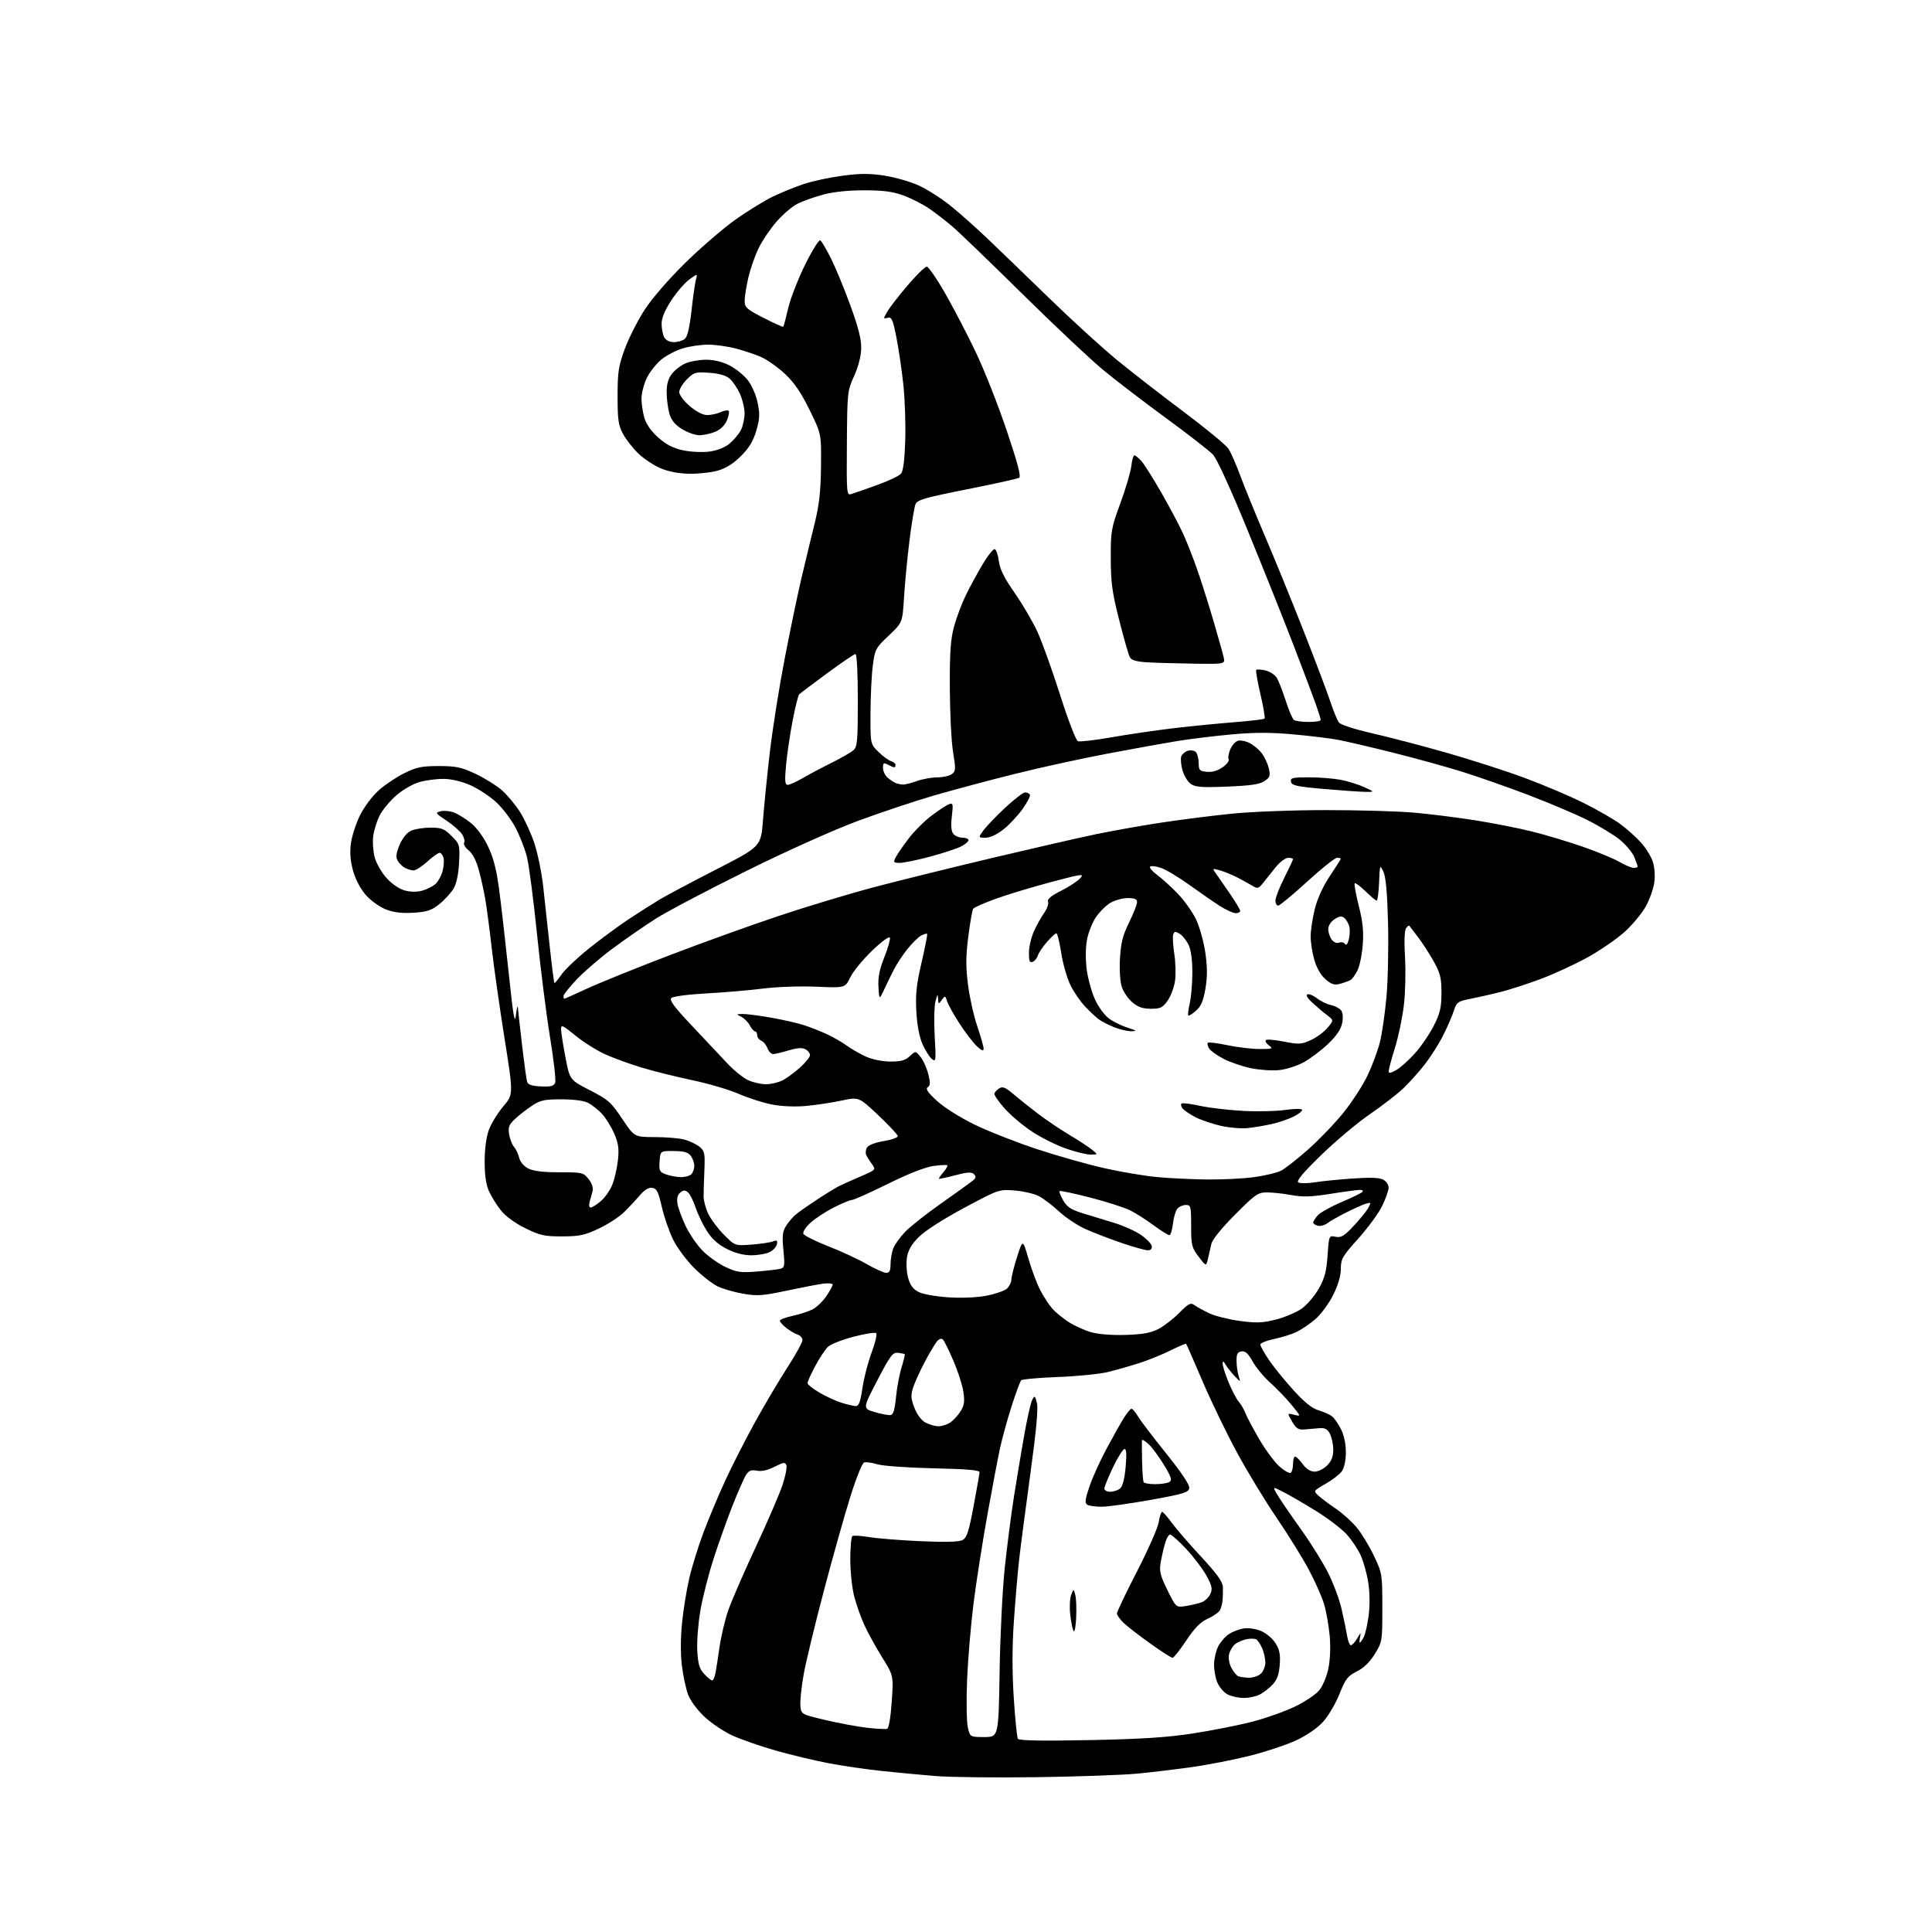 <?xml version="1.0" encoding="UTF-8" standalone="no"?>
<svg 
  version="1.1" 
  xmlns="http://www.w3.org/2000/svg" 
  xmlns:xlink="http://www.w3.org/1999/xlink" 
  xmlns:svg="http://www.w3.org/2000/svg"
  xmlns:rdf="http://www.w3.org/1999/02/22-rdf-syntax-ns#"
  xmlns:cc="http://creativecommons.org/ns#"
  xmlns:dc="http://purl.org/dc/elements/1.1/"
  viewBox="0 0 768 768"
  width="768"
  height="768"
>
<style>svg {background-color: white; }</style>"
<path stroke="none" fill="black" fill-rule="evenodd" d="M412.00,706.46C395.77,706.68 377.77,706.48 372.00,706.01C366.23,705.54 356.55,704.63 350.50,703.99C344.45,703.35 334.91,701.96 329.30,700.89C323.69,699.82 314.24,697.56 308.30,695.86C302.36,694.16 294.71,691.51 291.30,689.97C287.89,688.43 282.84,685.06 280.09,682.49C277.24,679.82 274.42,676.03 273.53,673.66C272.67,671.37 271.56,666.18 271.06,662.12C270.50,657.58 270.53,651.04 271.12,645.12C271.65,639.83 272.96,631.80 274.02,627.27C275.08,622.74 277.60,614.64 279.61,609.27C281.62,603.90 285.51,594.63 288.24,588.67C290.98,582.71 296.37,572.14 300.22,565.17C304.07,558.20 309.88,548.41 313.11,543.41C316.35,538.41 319.00,533.60 319.00,532.73C319.00,531.85 318.14,530.86 317.08,530.53C316.03,530.19 314.00,529.00 312.58,527.89C311.16,526.77 310.00,525.47 310.00,525.01C310.00,524.55 312.27,523.68 315.05,523.08C317.83,522.49 321.41,521.32 323.02,520.49C324.63,519.66 327.08,517.30 328.47,515.26C329.86,513.21 331.00,511.14 331.00,510.66C331.00,510.18 329.31,510.01 327.25,510.27C325.19,510.54 318.63,511.80 312.67,513.07C303.30,515.07 301.01,515.24 295.56,514.30C292.11,513.71 287.53,512.41 285.39,511.41C283.25,510.40 279.00,507.09 275.94,504.04C272.88,500.99 269.09,495.87 267.52,492.66C265.96,489.45 263.95,483.60 263.06,479.66C261.71,473.71 261.07,472.45 259.28,472.19C257.84,471.98 256.20,472.97 254.31,475.18C252.77,477.00 249.93,480.03 248.00,481.91C246.07,483.80 241.57,486.72 238.00,488.40C232.45,491.02 230.33,491.47 223.48,491.48C216.41,491.50 214.66,491.11 208.79,488.22C204.65,486.18 200.94,483.45 199.04,481.05C197.35,478.92 195.22,475.45 194.30,473.34C193.17,470.77 192.63,466.86 192.66,461.50C192.68,456.51 193.33,451.82 194.38,449.02C195.31,446.56 197.88,442.40 200.08,439.78C204.10,435.03 204.10,435.03 200.56,412.76C198.61,400.52 196.33,384.43 195.48,377.00C194.64,369.57 193.48,360.80 192.92,357.50C192.35,354.20 191.18,348.89 190.30,345.71C189.31,342.08 187.80,339.20 186.27,338.00C184.93,336.94 184.13,335.59 184.50,335.00C184.87,334.40 184.49,332.87 183.65,331.60C182.82,330.32 180.03,327.89 177.46,326.18C173.06,323.27 172.93,323.06 175.19,322.49C176.50,322.16 178.86,322.38 180.43,322.97C182.00,323.57 185.01,325.42 187.11,327.09C189.40,328.90 192.13,332.59 193.93,336.31C196.12,340.83 197.33,345.47 198.40,353.50C199.21,359.55 200.91,374.40 202.19,386.50C204.02,403.97 204.62,407.47 205.09,403.50C205.42,400.75 205.76,399.40 205.85,400.50C205.94,401.60 206.70,408.35 207.54,415.50C208.37,422.65 209.27,429.21 209.54,430.07C209.88,431.18 211.49,431.71 215.02,431.87C218.96,432.05 220.16,431.73 220.68,430.39C221.04,429.45 220.14,421.44 218.69,412.59C217.23,403.74 214.89,385.25 213.49,371.50C212.09,357.75 210.28,343.85 209.46,340.61C208.64,337.37 206.56,332.09 204.85,328.86C203.13,325.64 199.72,321.16 197.28,318.91C194.85,316.66 190.36,313.68 187.32,312.29C183.93,310.74 179.79,309.70 176.64,309.63C173.81,309.56 169.36,310.12 166.74,310.88C164.05,311.66 160.01,314.00 157.45,316.25C154.96,318.45 152.03,321.99 150.94,324.12C149.85,326.25 148.70,329.91 148.38,332.26C148.06,334.60 148.31,338.45 148.95,340.82C149.59,343.18 151.71,346.88 153.66,349.05C155.78,351.39 158.71,353.38 160.91,353.98C163.30,354.62 165.79,354.63 167.94,354.02C169.78,353.49 172.11,352.30 173.13,351.38C174.15,350.46 175.40,348.20 175.91,346.37C176.41,344.55 176.59,342.14 176.30,341.02C176.00,339.91 175.31,339.00 174.75,339.00C174.20,339.00 172.00,340.57 169.87,342.50C167.74,344.42 165.29,346.00 164.43,346.00C163.57,346.00 162.01,345.54 160.96,344.98C159.91,344.41 158.59,343.10 158.03,342.05C157.27,340.64 157.49,339.02 158.87,335.79C160.02,333.12 161.77,330.97 163.42,330.22C164.89,329.55 168.37,329.00 171.15,329.00C175.54,329.00 176.64,329.44 179.52,332.32C182.75,335.55 182.83,335.82 182.49,342.86C182.26,347.49 181.48,351.20 180.32,353.19C179.32,354.89 176.80,357.67 174.71,359.35C171.56,361.90 169.84,362.48 164.42,362.82C159.89,363.11 156.58,362.73 153.52,361.56C151.10,360.64 147.54,358.13 145.60,355.98C143.47,353.62 141.43,349.86 140.44,346.43C139.29,342.48 139.00,339.17 139.47,335.41C139.84,332.46 141.49,327.35 143.13,324.05C144.84,320.64 148.10,316.33 150.69,314.04C153.20,311.83 157.79,308.78 160.88,307.27C165.60,304.95 167.78,304.51 174.50,304.52C181.34,304.53 183.45,304.98 189.05,307.62C192.65,309.32 197.34,312.23 199.47,314.10C201.60,315.97 204.83,319.83 206.65,322.67C208.47,325.52 211.06,331.14 212.41,335.17C213.75,339.20 215.34,347.00 215.94,352.50C216.54,358.00 217.72,368.78 218.55,376.44C219.38,384.11 220.20,390.54 220.38,390.72C220.56,390.90 221.79,389.45 223.11,387.51C224.42,385.56 229.32,380.89 234.00,377.13C238.68,373.37 245.88,368.07 250.00,365.34C254.12,362.61 259.72,359.06 262.44,357.44C265.16,355.82 275.28,350.45 284.94,345.50C302.50,336.50 302.50,336.50 303.30,326.00C303.74,320.23 304.97,308.05 306.03,298.95C307.09,289.84 309.73,273.19 311.90,261.95C314.07,250.70 317.06,236.32 318.55,230.00C320.04,223.68 322.37,214.00 323.73,208.50C325.66,200.72 326.24,195.62 326.36,185.50C326.50,172.50 326.50,172.50 321.82,162.95C318.43,156.04 315.73,152.09 312.04,148.63C309.23,146.01 305.01,143.01 302.65,141.97C300.30,140.92 295.72,139.38 292.48,138.54C289.23,137.69 284.28,137.00 281.47,137.00C278.66,137.00 274.14,137.66 271.43,138.47C268.72,139.28 264.85,141.30 262.84,142.97C260.83,144.64 258.24,147.94 257.09,150.31C255.94,152.69 255.00,156.35 255.00,158.45C255.00,160.55 255.53,164.04 256.18,166.21C256.93,168.70 258.97,171.57 261.76,174.02C264.93,176.81 267.69,178.21 271.65,179.03C274.72,179.67 279.32,179.87 282.11,179.49C285.21,179.06 288.21,177.85 290.08,176.28C291.72,174.90 293.73,172.49 294.54,170.93C295.34,169.37 295.99,166.39 295.98,164.30C295.97,162.21 295.13,158.70 294.12,156.50C293.11,154.30 291.30,151.63 290.10,150.56C288.64,149.26 285.98,148.48 282.00,148.19C276.47,147.79 275.88,147.97 273.04,150.81C271.37,152.48 270.00,154.75 270.00,155.85C270.00,156.95 271.86,159.44 274.18,161.42C276.80,163.66 279.40,165.00 281.13,165.00C282.66,165.00 285.05,164.48 286.46,163.84C287.86,163.20 289.29,162.96 289.64,163.31C289.99,163.65 289.68,165.36 288.96,167.09C288.15,169.06 286.42,170.76 284.36,171.62C282.55,172.38 279.69,173.00 278.01,173.00C276.33,173.00 273.19,171.88 271.03,170.52C268.20,168.73 266.81,166.99 266.06,164.27C265.48,162.20 265.01,158.42 265.01,155.88C265.00,152.66 265.65,150.44 267.17,148.51C268.36,147.00 270.82,145.14 272.64,144.38C274.45,143.62 278.10,143.00 280.76,143.00C283.78,143.00 287.21,143.84 289.98,145.25C292.40,146.49 295.65,149.10 297.20,151.05C298.81,153.07 300.51,156.93 301.16,160.05C302.11,164.58 302.02,166.45 300.64,171.18C299.44,175.31 297.78,178.06 294.56,181.28C291.58,184.26 288.57,186.15 285.32,187.08C282.67,187.84 277.50,188.40 273.83,188.31C269.48,188.22 265.48,187.42 262.33,186.03C259.67,184.86 255.77,182.24 253.67,180.20C251.56,178.17 248.86,174.70 247.67,172.50C245.82,169.09 245.50,166.88 245.50,157.50C245.50,147.86 245.86,145.53 248.37,138.69C249.95,134.39 253.49,127.42 256.22,123.19C259.17,118.63 265.75,111.03 272.40,104.50C278.56,98.45 287.59,90.67 292.47,87.22C297.35,83.77 304.08,79.64 307.42,78.05C310.76,76.46 316.25,74.24 319.61,73.12C322.97,71.99 329.83,70.53 334.86,69.86C342.00,68.91 345.69,68.90 351.75,69.84C356.01,70.51 362.20,72.32 365.50,73.86C368.80,75.41 374.39,79.00 377.91,81.84C381.44,84.68 388.19,90.69 392.91,95.20C397.64,99.71 408.72,110.41 417.54,118.97C426.36,127.53 438.28,138.40 444.04,143.12C449.79,147.84 461.72,157.11 470.55,163.71C479.37,170.32 487.37,176.92 488.32,178.37C489.28,179.83 491.39,184.63 493.02,189.05C494.65,193.48 499.10,204.38 502.91,213.30C506.72,222.21 513.64,239.18 518.28,251.00C522.93,262.82 527.71,275.47 528.90,279.10C530.09,282.74 531.61,286.40 532.28,287.24C532.97,288.11 538.74,289.97 545.50,291.50C552.10,293.00 565.38,296.47 575.00,299.22C584.62,301.96 598.58,306.45 606.00,309.20C613.42,311.95 623.96,316.42 629.42,319.14C634.88,321.86 641.46,325.64 644.05,327.54C646.65,329.44 650.34,332.74 652.26,334.87C654.19,337.00 656.32,340.43 657.00,342.49C657.72,344.68 657.98,348.12 657.62,350.73C657.29,353.20 655.78,357.47 654.28,360.22C652.78,362.98 648.96,367.59 645.79,370.46C642.61,373.33 635.85,377.96 630.76,380.75C625.67,383.54 617.23,387.40 612.00,389.33C606.77,391.25 599.80,393.51 596.50,394.33C593.20,395.16 587.94,396.35 584.81,396.98C579.48,398.04 579.04,398.35 577.92,401.81C577.26,403.84 575.38,408.20 573.72,411.50C572.07,414.80 568.80,419.98 566.46,423.00C564.11,426.02 560.23,430.36 557.84,432.63C555.45,434.91 549.45,439.55 544.50,442.94C539.55,446.34 530.84,453.66 525.14,459.21C517.72,466.44 515.17,469.51 516.14,470.05C516.89,470.46 519.76,470.44 522.52,470.00C525.28,469.55 532.08,468.87 537.62,468.48C544.58,467.98 548.36,468.12 549.85,468.92C551.03,469.55 552.00,470.98 552.00,472.10C552.00,473.21 550.83,476.51 549.41,479.42C547.98,482.33 543.71,488.16 539.91,492.39C533.62,499.38 533.00,500.46 533.00,504.38C533.00,507.18 531.93,510.82 529.93,514.82C528.24,518.20 525.05,522.52 522.83,524.42C520.61,526.32 517.25,528.60 515.37,529.49C513.49,530.39 509.49,531.63 506.48,532.26C503.47,532.90 501.00,533.89 501.00,534.47C501.00,535.05 502.51,537.77 504.36,540.51C506.21,543.26 510.57,548.65 514.06,552.50C518.54,557.45 521.52,559.84 524.23,560.65C526.34,561.29 528.76,562.38 529.60,563.09C530.45,563.79 532.01,566.07 533.07,568.14C534.26,570.47 535.00,573.96 535.00,577.24C535.00,580.45 534.38,583.44 533.43,584.80C532.57,586.03 529.64,588.31 526.94,589.85C522.01,592.66 522.01,592.66 524.26,594.68C525.49,595.79 528.61,598.12 531.19,599.85C533.76,601.59 537.46,604.95 539.40,607.31C541.34,609.68 544.40,614.74 546.21,618.56C549.43,625.35 549.50,625.80 549.50,639.07C549.50,652.41 549.45,652.73 546.50,657.51C544.51,660.72 542.09,663.07 539.35,664.43C535.72,666.24 534.85,667.38 532.43,673.46C530.90,677.29 527.95,682.27 525.85,684.55C523.54,687.05 519.28,689.96 515.06,691.90C511.23,693.67 503.01,696.39 496.80,697.95C490.58,699.51 480.32,701.52 474.00,702.42C467.68,703.32 457.77,704.50 452.00,705.05C446.23,705.60 428.23,706.23 412.00,706.46zM432.89,691.72C453.79,691.31 463.83,690.67 474.21,689.07C481.75,687.91 492.33,685.82 497.71,684.43C503.10,683.03 510.72,680.34 514.65,678.45C518.59,676.56 522.94,673.67 524.33,672.02C525.77,670.30 527.36,666.57 528.04,663.29C528.76,659.82 528.98,654.70 528.58,650.33C528.22,646.37 527.23,640.73 526.38,637.81C525.53,634.89 522.79,628.67 520.29,624.00C517.80,619.33 512.04,610.04 507.49,603.37C502.95,596.71 495.85,585.01 491.71,577.37C487.57,569.74 481.40,556.98 478.00,549.00C474.60,541.02 471.67,534.36 471.51,534.18C471.34,534.01 468.57,535.19 465.35,536.79C462.13,538.40 456.57,540.66 453.00,541.81C449.43,542.96 443.80,544.57 440.50,545.38C437.20,546.19 428.25,547.09 420.60,547.38C412.96,547.66 406.36,548.26 405.93,548.70C405.51,549.14 403.80,553.77 402.12,559.00C400.45,564.23 398.40,571.65 397.56,575.50C396.72,579.35 394.46,591.27 392.53,602.00C390.60,612.73 388.13,628.49 387.04,637.03C385.96,645.57 384.79,659.30 384.44,667.53C384.10,675.76 384.22,684.30 384.70,686.50C385.59,690.50 385.59,690.50 391.27,690.50C396.94,690.50 396.94,690.50 397.36,664.50C397.58,650.20 398.51,631.53 399.43,623.01C400.34,614.49 401.97,601.89 403.05,595.01C404.13,588.13 405.97,577.10 407.14,570.50C408.30,563.90 409.73,557.60 410.31,556.50C411.28,554.65 411.42,554.74 412.19,557.68C412.76,559.87 411.93,568.78 409.54,586.18C407.63,600.11 405.61,615.55 405.06,620.50C404.52,625.45 403.60,636.25 403.03,644.50C402.33,654.59 402.32,664.52 402.98,674.82C403.52,683.24 404.26,690.61 404.62,691.19C405.07,691.92 413.94,692.09 432.89,691.72zM352.63,687.24C353.32,687.02 354.05,682.77 354.48,676.47C355.19,666.07 355.19,666.07 350.65,658.79C348.15,654.78 344.98,649.02 343.60,646.00C342.22,642.98 340.40,637.82 339.55,634.54C338.70,631.26 338.00,624.65 338.00,619.85C338.00,615.05 338.39,610.88 338.86,610.59C339.33,610.30 342.37,610.50 345.61,611.03C348.85,611.57 358.04,612.30 366.04,612.65C375.91,613.09 381.24,612.94 382.64,612.19C384.32,611.29 385.13,608.81 387.00,598.79C388.26,592.03 389.34,585.96 389.40,585.29C389.47,584.40 384.65,583.97 371.00,583.67C360.68,583.44 350.80,582.72 348.66,582.05C346.55,581.40 344.21,581.09 343.47,581.37C342.73,581.66 340.31,587.65 338.10,594.70C335.88,601.74 331.15,618.52 327.59,632.00C324.02,645.48 320.37,660.59 319.47,665.59C318.58,670.59 318.00,676.21 318.17,678.07C318.50,681.46 318.50,681.46 328.00,683.71C333.23,684.96 340.65,686.34 344.50,686.79C348.35,687.24 352.01,687.44 352.63,687.24zM494.30,674.96C492.21,674.94 489.32,674.28 487.89,673.50C486.45,672.72 484.66,670.60 483.90,668.79C483.14,666.98 482.56,663.70 482.60,661.50C482.65,659.30 483.41,656.10 484.29,654.40C485.17,652.69 487.08,650.52 488.53,649.57C489.98,648.62 492.61,647.61 494.38,647.33C496.20,647.03 499.20,647.47 501.28,648.34C503.30,649.19 505.89,651.37 507.03,653.19C508.64,655.75 509.02,657.69 508.72,661.76C508.44,665.58 507.67,667.72 505.92,669.60C504.59,671.03 502.28,672.82 500.80,673.60C499.31,674.37 496.39,674.98 494.30,674.96zM283.09,668.00C283.51,668.00 284.08,666.76 284.38,665.25C284.67,663.74 285.42,658.99 286.03,654.70C286.65,650.41 288.19,643.89 289.47,640.20C290.74,636.52 295.64,625.22 300.36,615.09C305.08,604.97 309.90,593.81 311.06,590.31C312.23,586.80 312.93,583.26 312.61,582.43C312.12,581.16 311.43,581.25 307.87,583.07C305.14,584.46 302.72,584.99 300.86,584.62C298.64,584.18 297.70,584.54 296.58,586.28C295.79,587.50 293.37,593.00 291.19,598.50C289.02,604.00 285.61,613.54 283.63,619.71C281.64,625.88 279.29,635.10 278.41,640.21C277.53,645.32 276.97,652.52 277.18,656.20C277.49,661.58 278.03,663.41 279.95,665.45C281.27,666.85 282.68,668.00 283.09,668.00zM496.42,666.92C498.03,666.96 500.17,666.26 501.17,665.35C502.18,664.43 503.00,662.43 503.00,660.89C503.00,659.35 502.45,656.84 501.77,655.30C501.09,653.76 500.08,652.16 499.52,651.75C498.96,651.34 497.15,651.28 495.50,651.61C493.85,651.95 491.75,652.88 490.84,653.68C489.93,654.49 488.90,656.24 488.57,657.58C488.22,658.97 488.60,661.27 489.46,662.92C490.28,664.51 491.53,666.05 492.23,666.33C492.93,666.61 494.81,666.88 496.42,666.92zM466.10,659.00C465.61,659.00 461.68,656.48 457.36,653.40C453.03,650.32 448.26,646.64 446.75,645.21C445.24,643.79 444.00,642.07 444.00,641.38C444.00,640.70 447.59,633.18 451.97,624.68C456.35,616.17 460.24,607.37 460.60,605.11C460.96,602.85 461.57,601.00 461.96,601.00C462.34,601.00 464.04,602.91 465.74,605.25C467.43,607.59 472.68,613.67 477.41,618.76C483.61,625.43 486.03,628.78 486.11,630.76C486.17,632.27 486.13,634.62 486.01,636.00C485.89,637.38 485.42,639.21 484.96,640.07C484.50,640.93 482.32,642.45 480.13,643.44C477.19,644.77 474.92,647.06 471.56,652.12C469.04,655.91 466.58,659.00 466.10,659.00zM537.01,654.00C537.52,654.00 538.65,652.76 539.53,651.25C540.90,648.88 541.05,648.81 540.65,650.75C540.40,651.99 540.35,653.00 540.56,653.00C540.76,653.00 541.45,652.03 542.08,650.85C542.71,649.67 543.61,645.73 544.07,642.10C544.58,638.13 544.51,632.95 543.91,629.10C543.36,625.58 542.01,620.72 540.91,618.30C539.81,615.88 537.29,612.11 535.31,609.92C533.34,607.74 527.85,603.55 523.11,600.62C518.37,597.69 512.52,594.29 510.11,593.06C505.73,590.82 505.73,590.82 508.06,594.66C509.34,596.77 513.46,602.77 517.21,608.00C520.96,613.23 525.75,620.90 527.86,625.06C529.97,629.21 532.41,635.74 533.29,639.56C534.17,643.37 535.16,648.19 535.49,650.25C535.82,652.31 536.51,654.00 537.01,654.00zM427.80,643.03C427.64,646.59 427.17,649.00 426.77,648.39C426.38,647.77 425.77,644.85 425.44,641.89C425.10,638.92 425.27,635.38 425.81,634.00C426.78,631.50 426.78,631.50 427.45,634.03C427.81,635.42 427.97,639.47 427.80,643.03zM471.50,638.40C473.70,638.04 476.52,637.36 477.76,636.89C479.01,636.42 480.52,634.95 481.13,633.62C482.05,631.60 481.79,630.39 479.58,626.35C478.12,623.68 474.50,618.91 471.55,615.75C468.59,612.59 465.70,610.00 465.13,610.00C464.56,610.00 463.62,611.69 463.04,613.75C462.46,615.81 461.69,619.25 461.34,621.40C460.81,624.61 461.30,626.51 464.10,632.17C467.50,639.04 467.50,639.04 471.50,638.40zM438.00,598.94C435.52,598.96 432.91,598.60 432.20,598.14C431.15,597.48 431.33,596.04 433.07,590.91C434.27,587.38 437.30,580.67 439.81,576.00C442.32,571.33 445.41,565.81 446.70,563.75C447.98,561.69 449.37,560.00 449.80,560.00C450.22,560.00 451.37,561.36 452.36,563.03C453.34,564.70 458.40,571.34 463.58,577.78C469.58,585.24 472.92,590.23 472.76,591.50C472.53,593.26 470.69,593.83 457.50,596.21C449.25,597.70 440.48,598.93 438.00,598.94zM441.31,593.00C442.58,593.00 444.33,592.44 445.20,591.75C446.24,590.93 447.01,588.03 447.45,583.25C447.91,578.24 447.78,576.00 447.02,576.00C446.42,576.00 444.36,579.25 442.46,583.22C440.56,587.19 439.00,591.02 439.00,591.72C439.00,592.42 440.04,593.00 441.31,593.00zM459.31,589.98C461.61,589.98 464.12,589.57 464.89,589.09C466.00,588.38 465.58,587.07 462.71,582.35C460.76,579.13 458.00,575.41 456.58,574.07C455.16,572.74 453.97,572.07 453.93,572.58C453.89,573.08 453.92,576.86 454.00,580.96C454.08,585.06 454.36,588.78 454.63,589.21C454.90,589.65 457.00,589.99 459.31,589.98zM513.06,585.46C513.58,585.14 514.00,583.56 514.00,581.94C514.00,580.32 514.37,579.00 514.81,579.00C515.26,579.00 516.62,580.35 517.84,582.00C519.28,583.95 520.94,585.00 522.58,585.00C523.96,585.00 526.20,583.90 527.55,582.55C529.30,580.79 530.00,579.00 529.99,576.30C529.98,574.21 529.40,571.38 528.69,570.00C527.71,568.08 526.72,567.55 524.46,567.72C522.83,567.84 520.18,568.06 518.57,568.22C516.16,568.45 515.29,567.90 513.64,565.10C511.64,561.69 511.64,561.69 514.42,562.39C517.21,563.09 517.21,563.09 513.40,558.45C511.31,555.89 507.51,551.94 504.95,549.65C502.39,547.37 499.24,543.57 497.94,541.21C496.19,538.03 495.06,536.99 493.54,537.21C491.92,537.44 491.51,538.22 491.54,541.00C491.56,542.92 491.94,545.62 492.38,547.00C493.19,549.50 493.19,549.50 490.78,547.00C489.46,545.62 487.85,543.59 487.22,542.50C486.33,540.96 486.05,540.87 486.03,542.08C486.01,542.95 487.05,546.24 488.33,549.39C489.62,552.55 491.44,556.03 492.39,557.14C493.33,558.24 494.56,560.35 495.11,561.82C495.67,563.30 498.15,567.97 500.63,572.21C503.11,576.45 506.71,581.30 508.63,582.98C510.55,584.67 512.54,585.78 513.06,585.46zM373.03,566.96C374.42,566.98 376.59,566.27 377.86,565.38C379.13,564.49 380.96,562.46 381.93,560.87C383.34,558.56 383.54,556.97 382.92,553.07C382.50,550.38 380.71,544.87 378.96,540.84C377.21,536.80 375.38,533.07 374.88,532.54C374.32,531.94 373.48,532.13 372.63,533.04C371.88,533.84 369.69,537.48 367.75,541.12C365.82,544.76 363.69,549.41 363.02,551.45C361.98,554.58 362.06,555.86 363.48,559.60C364.51,562.27 366.23,564.60 367.84,565.47C369.30,566.27 371.64,566.94 373.03,566.96zM354.00,562.52C355.09,562.37 355.68,560.43 356.17,555.41C356.54,551.61 357.54,546.27 358.39,543.55C359.23,540.82 359.80,538.47 359.65,538.32C359.50,538.17 358.30,537.92 356.98,537.77C354.86,537.53 353.91,538.80 348.75,548.71C342.92,559.92 342.92,559.92 347.71,561.32C350.34,562.10 353.18,562.64 354.00,562.52zM340.13,558.93C341.40,558.99 342.00,557.39 342.84,551.72C343.43,547.72 345.09,541.35 346.51,537.57C347.93,533.79 348.74,530.36 348.30,529.95C347.86,529.55 343.83,530.18 339.34,531.36C334.85,532.54 330.29,534.31 329.20,535.31C328.11,536.30 325.82,539.74 324.11,542.95C322.40,546.15 321.00,549.24 321.00,549.79C321.00,550.35 323.12,552.05 325.72,553.57C328.31,555.10 332.25,556.91 334.47,557.60C336.69,558.30 339.23,558.90 340.13,558.93zM447.50,530.65C454.27,530.44 457.49,529.85 460.50,528.29C462.70,527.14 466.43,524.26 468.78,521.88C472.46,518.15 473.30,517.72 474.78,518.80C475.73,519.49 478.38,520.94 480.67,522.04C482.96,523.13 488.43,524.50 492.81,525.09C499.42,525.98 501.88,525.89 507.15,524.56C510.64,523.68 515.25,521.73 517.40,520.23C519.54,518.73 522.62,515.14 524.24,512.25C526.58,508.10 527.30,505.36 527.73,499.06C528.28,491.11 528.28,491.11 530.93,491.64C533.12,492.07 534.35,491.34 538.15,487.27C540.67,484.58 543.28,481.35 543.95,480.09C545.09,477.96 545.01,477.86 542.84,478.54C541.55,478.93 538.02,480.52 535.00,482.05C531.98,483.58 528.64,485.49 527.58,486.28C526.52,487.07 524.83,487.51 523.83,487.25C522.82,486.98 522.00,486.42 522.00,485.99C522.00,485.57 522.79,484.31 523.75,483.19C524.71,482.08 528.88,479.73 533.00,477.97C537.12,476.22 540.93,474.38 541.45,473.89C542.03,473.35 541.68,473.00 540.57,473.00C539.56,473.00 534.32,473.70 528.92,474.56C521.26,475.78 517.85,475.89 513.37,475.06C510.21,474.48 505.86,474.00 503.69,474.00C500.05,474.00 499.04,474.70 490.93,482.86C485.35,488.46 481.89,492.78 481.50,494.61C481.17,496.20 480.57,498.84 480.17,500.47C479.44,503.44 479.44,503.44 476.47,499.55C473.73,495.95 473.50,495.01 473.50,487.32C473.50,479.50 473.37,479.00 471.37,479.00C470.20,479.00 468.68,479.68 468.00,480.50C467.31,481.33 466.53,484.03 466.25,486.50C465.97,488.98 465.33,491.00 464.83,491.00C464.33,491.00 461.56,489.26 458.68,487.14C455.81,485.01 451.63,482.34 449.41,481.21C447.18,480.07 440.02,477.77 433.50,476.08C426.98,474.40 421.44,473.22 421.20,473.47C420.96,473.71 421.62,475.39 422.66,477.20C424.18,479.84 425.77,480.87 430.53,482.33C433.82,483.33 439.43,485.05 443.00,486.14C446.57,487.23 451.30,489.35 453.49,490.86C455.69,492.36 457.64,494.36 457.82,495.29C458.03,496.41 457.50,497.00 456.26,497.00C455.22,497.00 450.58,495.71 445.94,494.12C441.30,492.54 434.84,490.06 431.58,488.61C428.33,487.15 423.56,483.99 420.99,481.59C418.42,479.18 414.80,476.43 412.95,475.48C411.10,474.52 406.79,473.51 403.36,473.24C397.17,472.74 397.05,472.78 383.32,480.12C375.22,484.45 367.79,489.20 365.36,491.61C362.42,494.53 361.03,496.89 360.54,499.75C360.17,501.96 360.36,505.62 360.97,507.88C361.77,510.86 362.91,512.42 365.12,513.56C366.85,514.46 372.01,515.39 377.02,515.71C382.39,516.06 388.35,515.80 392.18,515.05C395.66,514.38 399.29,513.12 400.25,512.26C401.21,511.39 402.02,509.75 402.05,508.60C402.08,507.44 403.10,503.36 404.33,499.53C406.56,492.56 406.56,492.56 408.86,500.47C410.13,504.83 412.24,510.44 413.56,512.94C414.88,515.45 416.98,518.68 418.23,520.12C419.48,521.56 422.38,523.96 424.68,525.45C426.98,526.95 431.03,528.79 433.68,529.55C436.63,530.40 441.99,530.82 447.50,530.65zM301.00,505.44C305.12,505.11 309.31,504.61 310.30,504.34C311.90,503.89 312.03,503.06 311.42,496.93C310.87,491.27 311.06,489.54 312.50,487.27C313.46,485.75 315.21,483.71 316.38,482.74C317.54,481.77 321.43,479.06 325.00,476.72C328.57,474.37 332.62,471.92 334.00,471.26C335.38,470.60 339.14,468.93 342.37,467.53C348.17,465.03 348.22,464.97 346.61,462.75C345.71,461.51 344.68,459.88 344.33,459.11C343.97,458.35 344.13,457.00 344.69,456.11C345.28,455.17 348.03,454.12 351.35,453.59C354.46,453.09 356.94,452.19 356.87,451.59C356.80,450.99 353.29,447.24 349.07,443.26C341.39,436.02 341.39,436.02 334.45,437.51C330.63,438.33 324.26,439.29 320.31,439.64C315.96,440.03 310.62,439.80 306.81,439.05C303.34,438.38 297.41,436.47 293.63,434.82C289.85,433.17 281.53,430.72 275.13,429.38C268.73,428.03 259.68,425.77 255.00,424.36C250.32,422.95 243.80,420.56 240.50,419.07C237.20,417.57 231.91,414.24 228.75,411.66C223.51,407.40 223.00,407.18 223.04,409.24C223.06,410.48 223.85,415.50 224.79,420.39C226.50,429.28 226.50,429.28 234.50,433.39C241.78,437.13 242.93,438.15 247.34,444.75C252.17,452.00 252.17,452.00 260.34,452.01C264.83,452.01 270.15,452.47 272.17,453.03C274.19,453.59 276.85,454.86 278.07,455.86C280.08,457.48 280.28,458.42 280.01,465.08C279.84,469.16 279.69,473.85 279.68,475.50C279.66,477.15 280.50,480.30 281.55,482.50C282.60,484.70 285.43,488.47 287.83,490.88C292.20,495.25 292.20,495.25 298.85,494.74C302.51,494.45 306.33,493.88 307.35,493.46C308.81,492.87 309.13,493.10 308.84,494.58C308.64,495.61 307.36,497.02 305.99,497.71C304.62,498.40 301.35,498.98 298.72,498.99C295.55,499.00 292.24,498.14 288.92,496.46C285.45,494.70 283.00,492.50 280.98,489.31C279.38,486.78 277.35,482.56 276.48,479.93C275.60,477.30 274.24,474.61 273.45,473.95C272.32,473.02 271.65,473.04 270.40,474.08C269.33,474.97 268.97,476.41 269.30,478.46C269.57,480.14 271.02,484.10 272.51,487.26C274.01,490.42 277.02,494.84 279.20,497.08C281.38,499.33 285.49,502.26 288.33,503.61C292.89,505.76 294.39,505.98 301.00,505.44zM352.25,505.97C353.58,505.99 354.00,505.18 354.00,502.57C354.00,500.68 354.48,497.86 355.06,496.32C355.64,494.77 357.78,491.78 359.81,489.67C361.84,487.57 368.23,482.52 374.00,478.46C379.77,474.39 385.38,470.37 386.45,469.53C387.98,468.32 388.13,467.73 387.17,466.77C386.22,465.82 384.62,465.90 379.73,467.18C376.30,468.08 373.38,468.70 373.24,468.57C373.10,468.43 373.89,467.28 375.00,466.00C376.11,464.72 376.81,463.48 376.57,463.24C376.33,462.99 373.83,463.11 371.01,463.50C367.82,463.94 361.02,466.61 352.95,470.60C345.83,474.12 339.40,477.00 338.66,477.00C337.92,477.00 334.66,478.35 331.41,480.01C328.16,481.66 324.00,484.39 322.17,486.07C320.33,487.75 319.06,489.71 319.33,490.43C319.61,491.14 324.03,493.37 329.17,495.37C334.30,497.37 341.20,500.57 344.50,502.47C347.80,504.38 351.29,505.95 352.25,505.97zM234.81,480.00C235.38,480.00 237.18,478.88 238.81,477.50C240.44,476.13 242.52,473.17 243.41,470.92C244.31,468.68 245.32,464.26 245.65,461.10C246.13,456.47 245.82,454.39 244.07,450.42C242.87,447.72 240.68,444.22 239.20,442.66C237.71,441.10 235.28,439.19 233.80,438.41C232.14,437.54 228.06,437.00 223.19,437.00C216.33,437.00 214.76,437.35 211.39,439.60C209.25,441.03 206.23,443.40 204.67,444.85C202.32,447.05 201.93,448.08 202.38,450.87C202.67,452.73 203.55,454.98 204.32,455.87C205.10,456.77 206.02,458.73 206.38,460.23C206.76,461.85 208.23,463.58 209.96,464.48C211.98,465.53 215.86,466.00 222.38,466.00C231.49,466.00 231.94,466.10 233.98,468.71C235.28,470.36 235.90,472.21 235.56,473.46C235.26,474.58 234.73,476.51 234.39,477.75C234.03,479.04 234.21,480.00 234.81,480.00zM479.68,468.86C485.83,468.94 494.36,468.51 498.64,467.92C502.92,467.32 507.70,466.17 509.26,465.36C510.83,464.55 515.63,460.79 519.93,457.00C524.23,453.21 530.58,446.60 534.04,442.31C537.49,438.01 541.81,431.35 543.63,427.50C545.45,423.65 547.63,417.80 548.48,414.50C549.33,411.20 550.52,403.12 551.12,396.54C551.72,389.96 552.01,376.69 551.77,367.04C551.46,354.87 550.89,348.58 549.92,346.50C548.54,343.57 548.50,343.68 548.21,350.75C548.05,354.74 547.61,358.00 547.25,358.00C546.88,358.00 544.89,356.34 542.81,354.31C540.73,352.29 538.81,350.86 538.52,351.14C538.24,351.43 538.96,355.43 540.13,360.05C541.73,366.39 542.12,370.20 541.71,375.61C541.42,379.54 540.46,384.14 539.59,385.82C538.72,387.50 537.55,389.16 536.97,389.52C536.40,389.87 534.60,390.54 532.96,391.01C530.51,391.71 529.47,391.43 527.01,389.36C525.15,387.79 523.47,384.94 522.52,381.74C521.68,378.93 521.00,374.67 521.00,372.27C521.00,369.87 521.75,364.93 522.66,361.29C523.70,357.16 525.95,352.24 528.66,348.20C531.05,344.65 533.00,341.57 533.00,341.37C533.00,341.17 532.32,341.00 531.49,341.00C530.65,341.00 525.29,345.27 519.58,350.50C513.86,355.73 508.69,360.00 508.09,360.00C507.49,360.00 507.00,359.09 507.00,357.98C507.00,356.86 508.57,352.82 510.50,349.00C512.42,345.18 514.00,341.81 514.00,341.52C514.00,341.24 513.13,341.00 512.06,341.00C510.99,341.00 508.74,342.69 507.07,344.75C505.39,346.81 503.15,349.62 502.08,351.00C500.35,353.22 499.89,353.35 497.99,352.20C496.82,351.48 494.15,350.00 492.06,348.91C489.97,347.83 486.81,346.52 485.04,346.01C482.01,345.14 481.90,345.20 483.16,346.95C483.90,347.98 486.41,351.61 488.75,355.02C491.09,358.43 493.00,361.63 493.00,362.11C493.00,362.60 492.19,363.00 491.20,363.00C490.20,363.00 487.39,361.72 484.95,360.16C482.50,358.60 477.01,354.81 472.76,351.74C468.50,348.67 463.40,345.63 461.44,344.98C459.47,344.33 457.56,344.12 457.18,344.51C456.81,344.89 458.07,346.38 460.00,347.81C461.93,349.24 465.62,352.60 468.21,355.28C470.80,357.96 474.08,362.58 475.48,365.56C476.89,368.54 478.54,374.51 479.16,378.83C479.97,384.60 479.97,388.40 479.16,393.10C478.32,397.93 477.40,400.07 475.41,401.80C473.96,403.07 472.58,403.91 472.35,403.68C472.12,403.45 472.39,401.29 472.94,398.88C473.50,396.47 473.96,390.97 473.98,386.65C473.99,381.70 473.45,377.64 472.50,375.64C471.68,373.90 470.09,371.91 468.98,371.22C467.30,370.17 466.86,370.21 466.39,371.42C466.08,372.23 466.27,375.73 466.80,379.20C467.34,382.66 467.46,387.56 467.07,390.09C466.68,392.61 465.35,396.10 464.11,397.84C462.18,400.56 461.26,401.00 457.51,401.00C454.31,401.00 452.36,400.33 450.14,398.47C448.49,397.07 446.60,394.32 445.95,392.34C445.24,390.21 444.94,385.54 445.21,380.93C445.57,374.79 446.33,371.76 448.83,366.69C450.57,363.15 452.00,359.52 452.00,358.63C452.00,357.41 451.05,357.00 448.25,357.00C446.19,357.01 443.06,357.89 441.29,358.96C439.52,360.04 436.94,362.64 435.56,364.73C434.17,366.83 432.61,370.80 432.09,373.55C431.53,376.45 431.48,381.34 431.96,385.20C432.42,388.86 433.90,394.29 435.27,397.27C436.68,400.37 439.12,403.66 440.96,404.97C442.73,406.23 446.05,407.85 448.34,408.57C451.86,409.67 452.08,409.88 449.77,409.93C448.27,409.97 445.13,409.24 442.80,408.30C440.47,407.37 437.67,405.91 436.58,405.05C435.48,404.20 433.08,401.93 431.24,400.00C429.41,398.08 426.81,394.25 425.47,391.50C424.13,388.75 422.49,383.01 421.84,378.75C421.18,374.49 420.32,371.00 419.92,371.00C419.53,371.00 417.85,372.55 416.19,374.43C414.53,376.32 412.89,378.76 412.55,379.84C412.21,380.93 411.27,382.07 410.46,382.38C409.32,382.81 409.00,382.01 409.02,378.72C409.03,376.40 409.93,372.55 411.01,370.18C412.08,367.80 413.92,364.52 415.08,362.89C416.24,361.26 416.93,359.27 416.62,358.46C416.23,357.44 417.78,356.13 421.78,354.11C424.93,352.52 428.34,350.29 429.37,349.15C431.10,347.23 430.31,347.33 418.37,350.48C411.29,352.35 401.45,355.30 396.50,357.05C391.55,358.79 387.20,360.69 386.84,361.27C386.48,361.85 385.61,366.82 384.91,372.32C383.92,380.11 383.89,384.33 384.79,391.41C385.42,396.41 387.08,403.84 388.47,407.93C389.86,412.01 391.00,416.02 391.00,416.85C391.00,417.95 390.29,417.70 388.36,415.92C386.91,414.59 383.82,410.57 381.49,407.00C379.17,403.43 376.92,399.40 376.51,398.06C375.78,395.73 375.69,395.71 374.37,397.50C373.07,399.29 372.99,399.26 372.90,396.94C372.82,394.99 372.61,395.20 371.87,398.00C371.37,399.93 371.22,406.20 371.56,411.94C372.12,421.78 372.06,422.29 370.42,420.94C369.46,420.15 367.79,417.50 366.70,415.05C365.44,412.20 364.56,407.50 364.26,402.05C363.89,395.23 364.31,391.29 366.35,382.54C367.76,376.51 368.74,371.41 368.54,371.21C368.34,371.00 367.26,371.32 366.15,371.92C365.04,372.51 362.60,374.91 360.72,377.25C358.84,379.59 356.40,383.30 355.29,385.50C354.18,387.70 352.42,391.30 351.39,393.50C349.50,397.50 349.50,397.50 349.20,392.30C348.98,388.49 349.60,385.34 351.53,380.53C352.97,376.92 353.97,373.41 353.75,372.74C353.51,372.03 350.52,374.22 346.69,377.89C343.04,381.40 339.12,386.18 338.00,388.50C335.95,392.73 335.95,392.73 324.57,392.23C318.14,391.95 308.90,392.27 303.34,392.97C297.93,393.65 287.76,394.52 280.75,394.90C273.46,395.30 267.51,396.09 266.86,396.74C266.00,397.60 268.04,400.34 275.00,407.69C280.10,413.09 286.39,419.78 288.98,422.56C291.57,425.35 295.29,428.38 297.25,429.31C299.20,430.24 302.44,431.00 304.45,431.00C306.46,431.00 309.45,430.30 311.11,429.44C312.76,428.59 315.89,426.28 318.06,424.33C320.23,422.37 322.00,420.16 322.00,419.42C322.00,418.68 321.17,417.63 320.16,417.09C318.88,416.40 316.84,416.55 313.50,417.55C310.85,418.35 308.07,419.00 307.32,419.00C306.57,419.00 305.55,417.94 305.05,416.64C304.56,415.34 303.44,414.00 302.58,413.67C301.71,413.34 301.00,412.37 301.00,411.53C301.00,410.69 300.63,410.00 300.17,410.00C299.71,410.00 298.76,408.92 298.05,407.60C297.35,406.28 295.81,404.74 294.64,404.17C292.58,403.17 292.60,403.13 295.12,403.07C296.56,403.03 301.60,403.67 306.33,404.50C311.05,405.32 317.07,406.70 319.71,407.55C322.34,408.41 326.52,410.07 329.00,411.24C331.48,412.42 334.96,414.44 336.74,415.74C338.53,417.03 341.90,418.96 344.24,420.02C346.74,421.16 350.74,421.97 353.94,421.98C358.14,422.00 359.89,421.51 361.66,419.85C363.94,417.71 363.94,417.71 365.90,420.10C366.98,421.42 368.37,424.48 368.99,426.91C369.87,430.40 369.84,431.50 368.80,432.19C367.83,432.83 368.76,434.22 372.42,437.59C375.25,440.21 381.60,444.21 387.42,447.05C392.96,449.75 404.25,454.18 412.50,456.89C420.75,459.60 432.76,462.99 439.20,464.42C445.63,465.86 454.85,467.42 459.70,467.88C464.54,468.35 473.53,468.79 479.68,468.86zM270.55,467.92C272.23,467.96 274.14,467.46 274.80,466.80C275.46,466.14 276.00,464.65 276.00,463.49C276.00,462.33 275.38,460.53 274.62,459.49C273.57,458.05 271.94,457.59 267.87,457.55C262.50,457.50 262.50,457.50 262.20,461.65C261.92,465.40 262.16,465.90 264.70,466.82C266.24,467.38 268.87,467.88 270.55,467.92zM433.50,458.96C431.85,458.96 427.43,457.87 423.68,456.55C419.93,455.23 413.95,452.25 410.40,449.93C406.85,447.62 401.91,443.47 399.43,440.72C396.96,437.96 395.09,435.24 395.28,434.67C395.46,434.11 396.36,433.18 397.26,432.61C398.55,431.80 399.73,432.28 402.70,434.81C404.79,436.60 409.20,440.11 412.49,442.63C415.79,445.14 421.41,448.94 424.99,451.07C428.57,453.20 432.62,455.85 434.00,456.95C436.50,458.96 436.50,458.96 433.50,458.96zM496.00,448.43C493.52,448.70 488.75,448.30 485.39,447.55C482.03,446.80 477.50,445.27 475.32,444.16C473.15,443.05 470.81,441.48 470.13,440.66C469.46,439.85 469.28,438.95 469.73,438.67C470.19,438.39 473.47,438.80 477.03,439.58C480.59,440.37 488.23,441.27 494.00,441.59C499.77,441.90 507.33,441.74 510.79,441.24C514.25,440.73 517.30,440.68 517.58,441.12C517.85,441.56 516.37,442.78 514.29,443.83C512.20,444.87 508.25,446.23 505.50,446.83C502.75,447.44 498.48,448.16 496.00,448.43zM555.12,425.31C556.83,424.31 560.22,421.25 562.65,418.50C565.08,415.75 568.40,410.84 570.03,407.59C572.48,402.72 573.00,400.45 573.00,394.67C573.00,388.67 572.55,386.86 569.87,382.08C568.14,379.01 565.36,374.70 563.67,372.50C561.99,370.30 560.45,368.29 560.25,368.03C560.05,367.77 559.45,368.22 558.90,369.03C558.31,369.91 558.15,374.50 558.51,380.50C558.85,386.00 558.65,394.55 558.07,399.50C557.49,404.45 555.90,412.10 554.52,416.50C553.15,420.90 552.02,425.09 552.02,425.81C552.00,426.77 552.81,426.64 555.12,425.31zM508.49,425.38C505.74,425.67 500.74,425.33 497.36,424.64C493.98,423.95 489.07,422.28 486.46,420.93C483.85,419.59 481.23,417.73 480.64,416.79C480.05,415.86 479.83,414.84 480.14,414.53C480.45,414.22 483.95,414.65 487.92,415.48C491.88,416.32 497.66,417.00 500.76,417.00C505.86,417.00 506.20,416.87 504.44,415.58C503.38,414.80 502.82,413.85 503.20,413.46C503.59,413.08 506.83,413.35 510.40,414.06C516.28,415.22 517.30,415.17 521.01,413.49C523.28,412.47 526.27,410.28 527.68,408.61C530.23,405.57 530.23,405.57 527.53,403.54C526.05,402.42 523.41,400.19 521.67,398.58C519.71,396.77 518.98,395.51 519.75,395.25C520.42,395.03 522.13,395.74 523.54,396.85C524.94,397.96 527.39,399.15 528.98,399.50C530.56,399.84 532.39,400.77 533.04,401.55C533.79,402.45 533.97,404.32 533.55,406.61C533.07,409.15 531.38,411.66 527.95,414.95C525.25,417.54 520.89,420.83 518.26,422.26C515.62,423.70 511.23,425.10 508.49,425.38zM224.36,397.00C224.56,397.00 228.50,395.24 233.11,393.09C237.73,390.94 252.30,385.04 265.50,379.98C278.70,374.92 298.73,367.70 310.00,363.95C321.27,360.20 338.38,355.05 348.00,352.52C357.62,349.99 378.55,344.82 394.50,341.03C410.45,337.25 428.90,333.02 435.50,331.65C442.10,330.27 453.80,328.19 461.50,327.02C469.20,325.85 481.80,324.25 489.50,323.47C497.28,322.67 513.94,322.03 527.00,322.03C539.92,322.02 555.67,322.47 562.00,323.03C568.33,323.58 579.35,324.96 586.50,326.10C593.65,327.23 603.81,329.23 609.08,330.55C614.35,331.87 623.35,334.57 629.08,336.55C634.81,338.54 641.38,341.25 643.68,342.58C645.98,343.91 648.56,345.00 649.43,345.00C650.29,345.00 651.00,344.76 651.00,344.47C651.00,344.18 650.38,342.45 649.62,340.63C648.86,338.82 646.27,335.73 643.87,333.78C641.47,331.83 635.67,328.31 631.00,325.97C626.33,323.63 615.75,319.14 607.50,316.00C599.25,312.86 587.33,308.68 581.00,306.71C574.67,304.74 562.30,301.33 553.50,299.13C544.70,296.94 535.02,294.68 532.00,294.11C528.98,293.53 521.01,292.56 514.31,291.94C505.34,291.11 498.86,291.11 489.81,291.92C483.04,292.53 473.23,293.72 468.00,294.57C462.77,295.43 450.18,297.70 440.00,299.63C429.82,301.55 413.40,305.15 403.50,307.62C393.60,310.09 379.20,313.93 371.50,316.16C363.80,318.39 350.07,322.97 341.00,326.33C331.43,329.88 312.85,338.22 296.78,346.17C281.54,353.71 265.34,362.25 260.78,365.13C256.23,368.02 248.45,373.39 243.50,377.08C238.55,380.76 232.14,386.27 229.25,389.33C226.36,392.38 224.00,395.36 224.00,395.94C224.00,396.52 224.16,397.00 224.36,397.00zM536.16,373.51C536.59,371.90 536.68,369.58 536.37,368.34C536.06,367.10 535.18,365.56 534.41,364.92C533.33,364.03 532.44,364.14 530.51,365.40C529.04,366.36 528.00,368.00 528.00,369.33C528.00,370.59 528.61,372.45 529.36,373.47C530.17,374.59 531.35,375.08 532.32,374.71C533.21,374.37 534.26,374.61 534.66,375.25C535.10,375.97 535.68,375.29 536.16,373.51zM357.71,343.00C355.15,343.00 355.02,342.82 356.09,340.75C356.73,339.51 359.03,336.17 361.19,333.32C363.36,330.47 367.47,326.37 370.32,324.22C373.17,322.06 376.29,320.02 377.26,319.68C378.84,319.12 378.95,319.60 378.37,324.51C377.93,328.26 378.12,330.44 378.99,331.48C379.68,332.32 381.31,333.00 382.62,333.00C383.93,333.00 385.00,333.44 385.00,333.97C385.00,334.51 383.66,335.64 382.03,336.49C380.39,337.33 374.88,339.14 369.78,340.51C364.67,341.88 359.25,343.00 357.71,343.00zM391.79,333.00C388.86,333.00 388.86,333.00 390.89,330.15C392.01,328.59 395.88,324.54 399.50,321.15C403.11,317.77 406.71,315.00 407.48,315.00C408.25,315.00 409.12,315.39 409.41,315.86C409.71,316.34 408.40,318.90 406.51,321.55C404.62,324.21 401.20,327.87 398.90,329.69C396.32,331.73 393.60,333.00 391.79,333.00zM542.50,314.77C540.30,314.73 532.88,314.21 526.01,313.60C515.43,312.67 513.47,312.23 513.19,310.75C512.89,309.21 513.75,309.00 520.29,309.00C524.38,309.00 530.06,309.44 532.91,309.98C535.76,310.52 539.99,311.84 542.30,312.90C546.50,314.83 546.50,314.83 542.50,314.77zM487.77,312.69C477.50,313.10 475.14,312.91 473.28,311.55C472.06,310.66 470.59,308.19 470.02,306.07C469.45,303.95 469.25,301.51 469.58,300.65C469.91,299.78 471.09,298.79 472.19,298.44C473.30,298.09 474.72,298.32 475.35,298.95C475.98,299.59 476.50,301.55 476.50,303.30C476.50,306.18 476.83,306.53 479.76,306.81C481.88,307.02 484.06,306.38 486.02,304.99C487.67,303.81 488.75,302.40 488.42,301.86C488.08,301.32 488.35,299.57 489.01,297.97C489.67,296.37 491.04,294.80 492.06,294.48C493.07,294.16 495.24,294.59 496.87,295.43C498.51,296.28 500.72,298.21 501.80,299.73C502.87,301.26 504.06,303.93 504.44,305.68C505.03,308.39 504.75,309.12 502.58,310.54C500.68,311.79 496.91,312.33 487.77,312.69zM313.13,311.99C313.88,311.98 316.52,310.80 319.00,309.36C321.48,307.91 326.65,305.17 330.50,303.26C334.35,301.34 338.29,299.08 339.25,298.23C340.80,296.87 341.00,294.56 341.00,278.35C341.00,267.72 340.61,260.00 340.07,260.00C339.56,260.00 334.50,263.43 328.82,267.62C323.14,271.82 318.15,275.56 317.73,275.94C317.31,276.33 316.11,281.11 315.06,286.57C314.02,292.03 312.85,299.99 312.46,304.25C311.90,310.48 312.03,312.00 313.13,311.99zM359.00,311.88C359.82,311.90 362.30,311.26 364.50,310.47C366.70,309.68 370.33,309.02 372.56,309.02C374.79,309.01 377.40,308.43 378.35,307.73C379.93,306.58 379.98,305.78 378.86,298.98C378.19,294.87 377.61,283.40 377.57,273.50C377.51,259.25 377.87,254.15 379.27,249.00C380.24,245.43 382.36,239.80 383.98,236.50C385.60,233.20 388.60,227.68 390.66,224.23C392.71,220.78 394.86,218.12 395.44,218.31C396.03,218.50 396.75,220.65 397.06,223.08C397.47,226.28 399.22,229.78 403.38,235.75C406.54,240.28 410.62,247.26 412.44,251.25C414.27,255.24 418.31,266.51 421.43,276.30C424.64,286.39 427.70,294.33 428.51,294.64C429.28,294.94 435.23,294.25 441.71,293.11C448.19,291.97 459.12,290.37 466.00,289.54C472.88,288.72 483.82,287.63 490.32,287.12C496.82,286.61 502.38,285.96 502.67,285.66C502.96,285.37 502.23,281.00 501.04,275.96C499.86,270.91 499.11,266.56 499.37,266.29C499.64,266.03 501.25,266.12 502.96,266.49C504.67,266.87 506.69,268.15 507.46,269.34C508.23,270.53 509.85,274.65 511.08,278.50C512.30,282.35 513.80,285.83 514.40,286.23C515.01,286.64 517.64,286.98 520.25,286.98C522.86,286.99 525.00,286.65 525.00,286.22C525.00,285.78 524.13,282.97 523.07,279.97C522.01,276.96 518.02,266.40 514.21,256.50C510.40,246.60 502.22,226.12 496.03,211.00C489.27,194.48 483.74,182.39 482.18,180.73C480.76,179.21 472.37,172.68 463.56,166.23C454.74,159.78 443.47,151.15 438.51,147.05C433.56,142.95 419.15,129.40 406.50,116.92C393.85,104.45 381.35,92.40 378.72,90.15C376.10,87.90 371.90,84.65 369.39,82.93C366.89,81.20 362.29,78.86 359.17,77.72C354.84,76.13 351.14,75.65 343.50,75.65C337.11,75.65 331.18,76.28 327.06,77.40C323.52,78.37 318.95,80.00 316.92,81.04C314.88,82.08 311.19,85.24 308.72,88.07C306.24,90.90 303.05,95.61 301.62,98.53C300.18,101.46 298.34,106.70 297.52,110.18C296.70,113.65 296.02,117.85 296.02,119.50C296.01,122.23 296.69,122.85 303.55,126.37C307.70,128.50 311.22,130.08 311.38,129.87C311.54,129.67 312.42,126.35 313.32,122.50C314.23,118.65 317.25,110.88 320.04,105.22C322.83,99.57 325.54,95.22 326.08,95.55C326.61,95.88 328.55,99.15 330.37,102.82C332.20,106.50 335.67,114.90 338.07,121.50C341.23,130.15 342.42,134.89 342.34,138.50C342.27,141.61 341.20,145.77 339.51,149.50C336.85,155.37 336.79,155.96 336.65,176.24C336.50,196.55 336.54,196.96 338.50,196.36C339.60,196.02 344.18,194.42 348.69,192.80C353.19,191.18 357.47,189.14 358.19,188.27C359.05,187.23 359.62,182.71 359.85,174.94C360.05,168.48 359.70,158.54 359.09,152.85C358.48,147.16 357.24,138.75 356.34,134.17C354.91,126.96 354.45,125.91 352.85,126.33C351.07,126.80 351.06,126.70 352.75,123.81C353.71,122.16 357.35,117.48 360.82,113.41C364.30,109.33 367.71,106.00 368.40,106.00C369.09,106.00 372.42,110.84 375.79,116.75C379.17,122.66 384.64,133.17 387.94,140.10C391.25,147.04 396.73,160.92 400.12,170.96C404.46,183.78 405.95,189.42 405.14,189.91C404.51,190.31 395.17,192.37 384.38,194.51C367.59,197.84 364.65,198.69 363.92,200.45C363.45,201.58 362.38,208.06 361.53,214.86C360.69,221.65 359.71,231.78 359.37,237.36C358.75,247.50 358.75,247.50 353.29,252.66C348.04,257.62 347.79,258.09 346.95,264.66C346.46,268.42 346.05,276.96 346.03,283.63C346.00,295.76 346.00,295.76 349.18,298.87C350.93,300.58 353.18,302.24 354.18,302.56C355.18,302.87 356.00,303.55 356.00,304.07C356.00,304.58 355.75,305.00 355.43,305.00C355.12,305.00 354.00,304.53 352.93,303.96C351.28,303.08 351.00,303.27 351.00,305.24C351.00,306.51 351.84,308.27 352.86,309.15C353.88,310.02 355.34,310.99 356.11,311.29C356.87,311.59 358.18,311.86 359.00,311.88zM474.27,263.81C467.25,263.71 458.92,263.46 455.76,263.26C451.64,263.00 449.76,262.42 449.11,261.20C448.61,260.27 446.72,253.65 444.90,246.50C442.11,235.57 441.58,231.67 441.55,222.00C441.52,211.10 441.72,209.95 445.38,200.00C447.50,194.22 449.45,187.59 449.72,185.25C449.98,182.91 450.53,181.00 450.93,181.00C451.33,181.00 452.57,182.01 453.70,183.25C454.82,184.49 458.44,190.22 461.74,196.00C465.04,201.78 468.89,209.02 470.29,212.11C471.70,215.19 474.18,221.49 475.80,226.11C477.43,230.72 480.35,239.90 482.28,246.50C484.21,253.10 486.08,259.74 486.42,261.25C487.04,264.00 487.04,264.00 474.27,263.81zM267.84,136.00C269.37,136.00 271.32,135.44 272.19,134.75C273.26,133.90 274.11,130.34 274.88,123.50C275.49,118.00 276.29,112.42 276.65,111.11C277.31,108.71 277.31,108.71 274.00,111.11C272.19,112.42 268.97,116.16 266.85,119.41C264.29,123.33 263.00,126.45 263.00,128.72C263.00,130.60 263.47,133.00 264.04,134.07C264.68,135.26 266.13,136.00 267.84,136.00z" />

</svg>